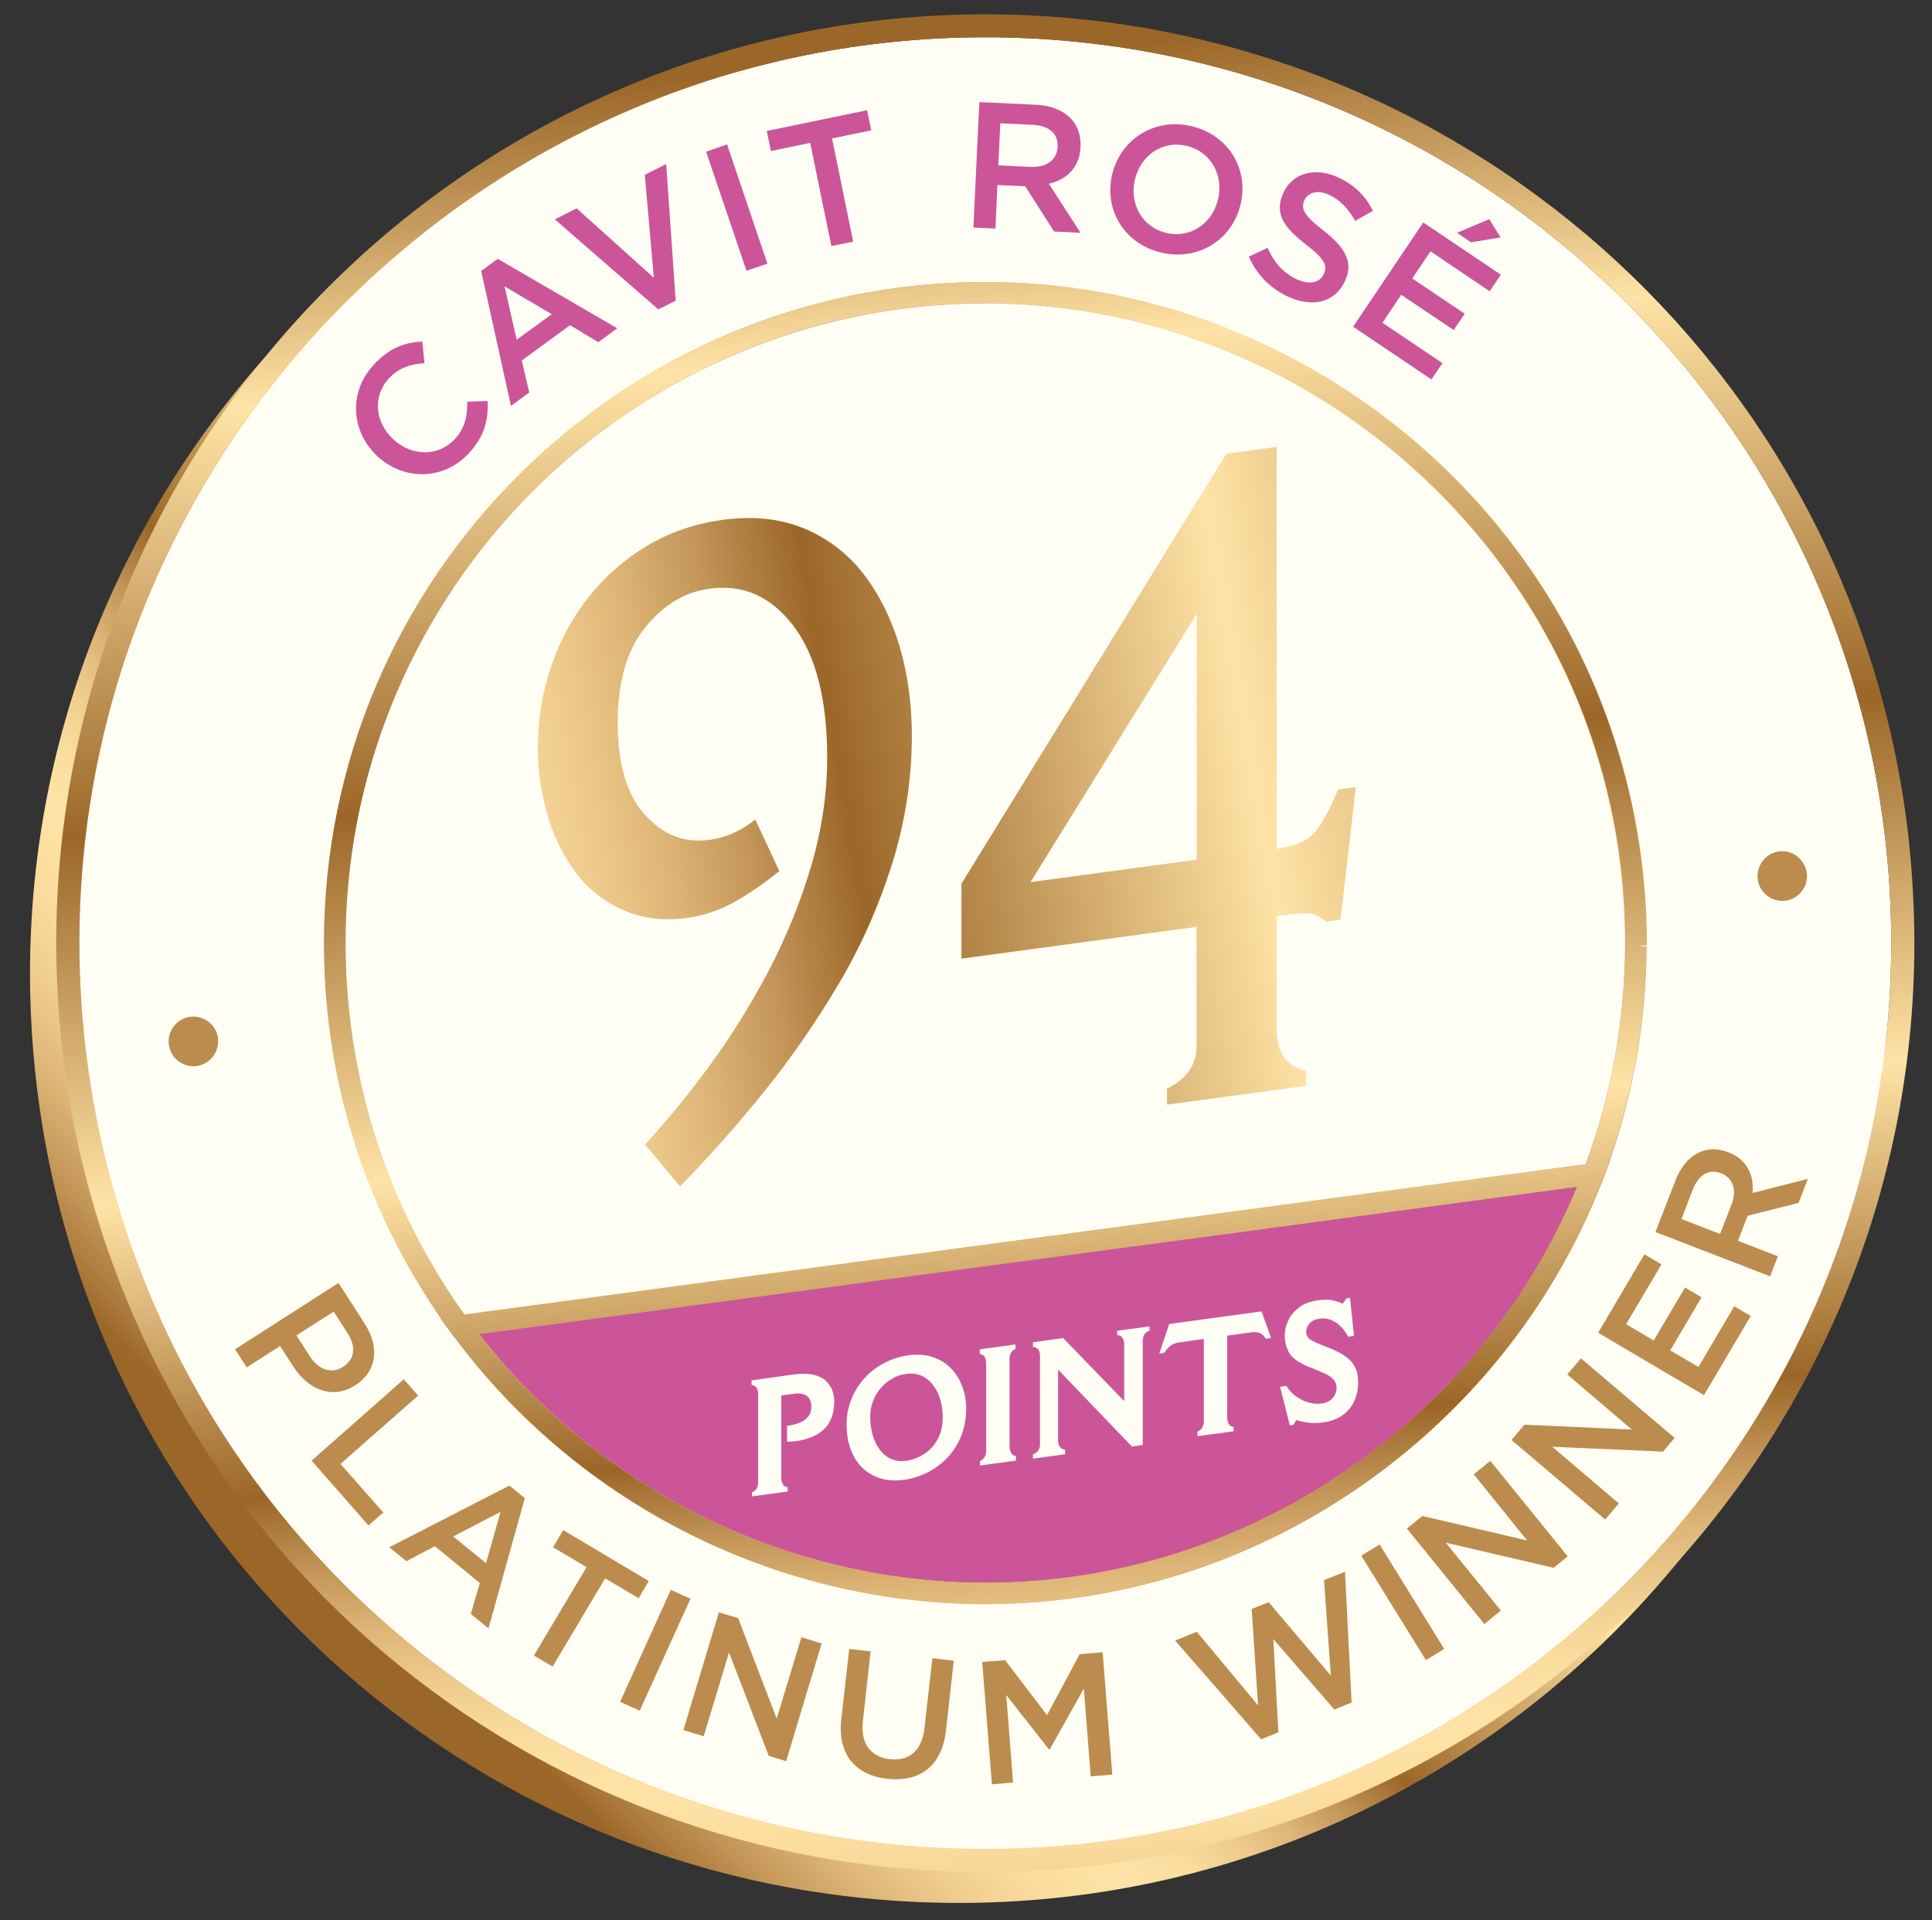<?xml version="1.0" encoding="utf-8"?>
<!-- Generator: Adobe Illustrator 23.0.4, SVG Export Plug-In . SVG Version: 6.00 Build 0)  -->
<svg version="1.1" id="Layer_1" xmlns="http://www.w3.org/2000/svg" xmlns:xlink="http://www.w3.org/1999/xlink" x="0px" y="0px"
	 viewBox="0 0 87.61 87.1" style="enable-background:new 0 0 87.61 87.1;" xml:space="preserve">
<rect x="0" y="0" width="87.61" height="87.1" fill="#333333" stroke="none"/>
<style type="text/css">
	.st0{fill:url(#SVGID_1_);}
	.st1{fill:#FFFEF4;}
	.st2{fill:#CC5599;}
	.st3{fill:url(#SVGID_2_);}
	.st4{fill:url(#SVGID_3_);}
	.st5{fill:#BB8C4E;}
	.st6{fill:url(#SVGID_4_);}
	.st7{fill:url(#SVGID_5_);}
</style>
<g>
	<g>
		<g>
			<linearGradient id="SVGID_1_" gradientUnits="userSpaceOnUse" x1="13.666" y1="74.002" x2="73.288" y2="14.38">
				<stop  offset="0.039" style="stop-color:#9B6728"/>
				<stop  offset="0.054" style="stop-color:#AA783B"/>
				<stop  offset="0.086" style="stop-color:#C89B5D"/>
				<stop  offset="0.118" style="stop-color:#DFB87A"/>
				<stop  offset="0.151" style="stop-color:#F0CE90"/>
				<stop  offset="0.184" style="stop-color:#FBDC9F"/>
				<stop  offset="0.22" style="stop-color:#FFE3A6"/>
				<stop  offset="0.246" style="stop-color:#FADC9F"/>
				<stop  offset="0.273" style="stop-color:#EFCC8E"/>
				<stop  offset="0.3" style="stop-color:#DDB576"/>
				<stop  offset="0.328" style="stop-color:#C39558"/>
				<stop  offset="0.355" style="stop-color:#A37133"/>
				<stop  offset="0.363" style="stop-color:#9B6728"/>
				<stop  offset="0.5" style="stop-color:#FFE3A6"/>
				<stop  offset="0.665" style="stop-color:#9B6728"/>
				<stop  offset="0.852" style="stop-color:#FFE3A6"/>
				<stop  offset="0.984" style="stop-color:#9B6728"/>
			</linearGradient>
			<path class="st0" d="M85.33,39.16C82.82,18,64.83,2.05,43.49,2.05c-23.23,0-42.13,18.9-42.13,42.13c0,2.33,0.2,4.69,0.58,7
				c3.4,20.36,20.88,35.13,41.55,35.13c23.23,0,42.13-18.9,42.13-42.13C85.62,42.52,85.52,40.83,85.33,39.16z"/>
			<g>
				<path class="st1" d="M85.47,37.89C83.03,17.25,65.49,1.69,44.68,1.69C22.03,1.69,3.6,20.12,3.6,42.78
					c0,2.28,0.19,4.57,0.57,6.83c3.32,19.85,20.36,34.26,40.51,34.26c22.65,0,41.08-18.43,41.08-41.08
					C85.76,41.16,85.67,39.52,85.47,37.89z M74.67,42.87l-0.49,0.06l0,0l0.49,0c-0.02,3.33-0.59,6.6-1.68,9.72l0.02,0l-0.29,0.76
					l-0.1,0.27l-0.01,0c-4.47,11.42-15.65,19.08-27.93,19.08c-9.45,0-18.42-4.52-24.06-12.1l-0.01,0l-0.17-0.23l-0.48-0.66l0.02,0
					c-1.64-2.38-2.93-4.97-3.82-7.71c-0.77-2.38-1.25-4.85-1.4-7.35c-0.04-0.65-0.06-1.3-0.06-1.93c0-16.53,13.45-29.99,29.99-29.99
					c13.2,0,25.03,8.83,28.76,21.48c0.81,2.75,1.23,5.62,1.23,8.51L74.67,42.87z"/>
				<path class="st2" d="M44.68,71.79c11.7,0,22.38-7.18,26.83-17.96l-28.22,3.78l-21.57,2.89C27.2,67.59,35.72,71.79,44.68,71.79z"
					/>
				<polygon class="st1" points="74.18,42.93 74.18,42.93 74.18,42.93 				"/>
				<path class="st1" d="M44.68,13.76c-16,0-29.02,13.02-29.02,29.02c0,0.61,0.02,1.24,0.06,1.87c0.15,2.42,0.61,4.82,1.36,7.12
					c0.91,2.81,2.25,5.45,3.97,7.86l50.86-6.82c1.17-3.16,1.76-6.48,1.78-9.87l0-0.15c0-2.8-0.4-5.57-1.19-8.23
					C68.9,22.31,57.45,13.76,44.68,13.76z"/>
			</g>
			<g>
				<linearGradient id="SVGID_2_" gradientUnits="userSpaceOnUse" x1="49.347" y1="101.714" x2="41.383" y2="1.087">
					<stop  offset="0.039" style="stop-color:#9B6728"/>
					<stop  offset="0.054" style="stop-color:#AA783B"/>
					<stop  offset="0.086" style="stop-color:#C89B5D"/>
					<stop  offset="0.118" style="stop-color:#DFB87A"/>
					<stop  offset="0.151" style="stop-color:#F0CE90"/>
					<stop  offset="0.184" style="stop-color:#FBDC9F"/>
					<stop  offset="0.22" style="stop-color:#FFE3A6"/>
					<stop  offset="0.246" style="stop-color:#FADC9F"/>
					<stop  offset="0.273" style="stop-color:#EFCC8E"/>
					<stop  offset="0.3" style="stop-color:#DDB576"/>
					<stop  offset="0.328" style="stop-color:#C39558"/>
					<stop  offset="0.355" style="stop-color:#A37133"/>
					<stop  offset="0.363" style="stop-color:#9B6728"/>
					<stop  offset="0.5" style="stop-color:#FFE3A6"/>
					<stop  offset="0.665" style="stop-color:#9B6728"/>
					<stop  offset="0.852" style="stop-color:#FFE3A6"/>
					<stop  offset="0.984" style="stop-color:#9B6728"/>
				</linearGradient>
				<path class="st3" d="M86.52,37.76C84.01,16.6,66.02,0.65,44.68,0.65c-23.23,0-42.13,18.9-42.13,42.13c0,2.34,0.2,4.69,0.58,7
					c3.4,20.36,20.88,35.13,41.55,35.13c23.23,0,42.13-18.9,42.13-42.13C86.81,41.12,86.71,39.43,86.52,37.76z M44.68,83.86
					c-20.16,0-37.19-14.41-40.51-34.26c-0.38-2.25-0.57-4.55-0.57-6.83c0-22.65,18.43-41.08,41.08-41.08
					c20.81,0,38.34,15.56,40.79,36.19c0.19,1.63,0.29,3.27,0.29,4.89C85.76,65.43,67.33,83.86,44.68,83.86z"/>
				<linearGradient id="SVGID_3_" gradientUnits="userSpaceOnUse" x1="49.347" y1="101.714" x2="41.384" y2="1.087">
					<stop  offset="0.039" style="stop-color:#9B6728"/>
					<stop  offset="0.054" style="stop-color:#AA783B"/>
					<stop  offset="0.086" style="stop-color:#C89B5D"/>
					<stop  offset="0.118" style="stop-color:#DFB87A"/>
					<stop  offset="0.151" style="stop-color:#F0CE90"/>
					<stop  offset="0.184" style="stop-color:#FBDC9F"/>
					<stop  offset="0.22" style="stop-color:#FFE3A6"/>
					<stop  offset="0.246" style="stop-color:#FADC9F"/>
					<stop  offset="0.273" style="stop-color:#EFCC8E"/>
					<stop  offset="0.3" style="stop-color:#DDB576"/>
					<stop  offset="0.328" style="stop-color:#C39558"/>
					<stop  offset="0.355" style="stop-color:#A37133"/>
					<stop  offset="0.363" style="stop-color:#9B6728"/>
					<stop  offset="0.5" style="stop-color:#FFE3A6"/>
					<stop  offset="0.665" style="stop-color:#9B6728"/>
					<stop  offset="0.852" style="stop-color:#FFE3A6"/>
					<stop  offset="0.984" style="stop-color:#9B6728"/>
				</linearGradient>
				<path class="st4" d="M44.68,12.79c-16.54,0-29.99,13.45-29.99,29.99c0,0.63,0.02,1.28,0.06,1.93c0.16,2.5,0.63,4.98,1.4,7.35
					c0.89,2.74,2.18,5.33,3.82,7.71l-0.02,0l0.48,0.66l0.17,0.23l0.01,0c5.65,7.58,14.61,12.1,24.06,12.1
					c12.28,0,23.46-7.66,27.93-19.08l0.01,0l0.1-0.27l0.29-0.76l-0.02,0c1.09-3.13,1.66-6.39,1.68-9.72l-0.49,0l0.49-0.06l0-0.1
					c0-2.89-0.41-5.75-1.23-8.51C69.71,21.62,57.88,12.79,44.68,12.79z M71.51,53.83c-4.45,10.77-15.13,17.96-26.83,17.96
					c-8.96,0-17.48-4.2-22.96-11.28l21.57-2.89L71.51,53.83z M73.7,42.93c-0.02,3.39-0.62,6.71-1.78,9.87l-50.86,6.82
					c-1.72-2.41-3.06-5.06-3.97-7.86c-0.75-2.3-1.2-4.69-1.36-7.12c-0.04-0.63-0.06-1.25-0.06-1.87c0-16,13.02-29.02,29.02-29.02
					c12.77,0,24.22,8.55,27.83,20.79c0.79,2.66,1.19,5.43,1.19,8.23L73.7,42.93z"/>
			</g>
		</g>
		<g>
			<path class="st2" d="M21.25,20.57c-1.14,1.22-2.93,1.24-4.14,0.12c-1.19-1.11-1.33-2.91-0.14-4.17c0.72-0.77,1.42-0.99,2.18-1.03
				l0.1,0.98c-0.62,0.04-1.17,0.21-1.61,0.69c-0.75,0.8-0.64,1.99,0.19,2.76c0.82,0.77,2.03,0.81,2.78,0.01
				c0.48-0.51,0.58-1.04,0.58-1.71l0.92-0.03C22.15,19.04,21.98,19.79,21.25,20.57z"/>
			<path class="st2" d="M27.99,14.89l-0.86,0.63l-1.28-0.77l-2.19,1.6L24,17.8l-0.83,0.61l-1.35-6.12l0.75-0.55L27.99,14.89z
				 M22.88,12.99l0.55,2.42l1.59-1.16L22.88,12.99z"/>
			<path class="st2" d="M29.24,7.93l0.97-0.49l0.43,6.2l-0.79,0.39l-4.69-4.08l0.99-0.5l3.5,3.15L29.24,7.93z"/>
			<path class="st2" d="M32.97,6.55l1.83,5.41l-0.95,0.32l-1.83-5.4L32.97,6.55z"/>
			<path class="st2" d="M38.69,10.96l-0.99,0.2l-0.96-4.68l-1.78,0.37l-0.19-0.91l4.55-0.94l0.19,0.91l-1.78,0.37L38.69,10.96z"/>
			<path class="st2" d="M47.8,10.5l-1.31-2.05l-1.26-0.06l-0.09,1.98l-1-0.05l0.27-5.69l2.55,0.12c1.31,0.06,2.09,0.79,2.04,1.91
				c-0.04,0.94-0.63,1.49-1.44,1.67l1.44,2.23L47.8,10.5z M46.82,5.66l-1.46-0.07l-0.09,1.91l1.47,0.07
				c0.72,0.03,1.19-0.32,1.22-0.91C47.99,6.04,47.56,5.7,46.82,5.66z"/>
			<path class="st2" d="M52.63,11.45c-1.71-0.42-2.58-2.01-2.19-3.57c0.39-1.56,1.92-2.57,3.62-2.15c1.71,0.42,2.58,2.01,2.19,3.57
				C55.87,10.86,54.34,11.87,52.63,11.45z M53.83,6.62c-1.1-0.27-2.09,0.41-2.36,1.5s0.3,2.17,1.4,2.44c1.1,0.27,2.09-0.41,2.36-1.5
				C55.5,7.98,54.93,6.89,53.83,6.62z"/>
			<path class="st2" d="M60.02,10.46c0.98,0.77,1.37,1.43,0.97,2.29c-0.45,0.98-1.48,1.21-2.57,0.71c-0.79-0.36-1.42-0.98-1.79-1.82
				l0.85-0.4c0.3,0.66,0.69,1.13,1.33,1.43c0.56,0.26,1.04,0.16,1.22-0.24c0.17-0.38,0.06-0.67-0.81-1.34
				c-0.99-0.77-1.46-1.39-1.02-2.35c0.41-0.9,1.43-1.17,2.47-0.7c0.76,0.35,1.25,0.85,1.59,1.52l-0.81,0.46
				c-0.31-0.56-0.69-0.96-1.17-1.18c-0.54-0.25-0.97-0.11-1.13,0.24C58.98,9.48,59.13,9.77,60.02,10.46z"/>
			<path class="st2" d="M67.55,13.21l-2.68-1.81l-0.83,1.23l2.38,1.6l-0.5,0.74l-2.38-1.6l-0.85,1.27l2.72,1.83l-0.5,0.74
				l-3.55-2.39l3.18-4.73l3.52,2.37L67.55,13.21z M66.07,10.56l1.46-0.62l0.52,0.83l-1.35,0.22L66.07,10.56z"/>
		</g>
		<g>
			<path class="st5" d="M7.66,47.4c-0.09-0.61,0.33-1.18,0.94-1.28c0.61-0.09,1.19,0.34,1.28,0.94c0.09,0.61-0.33,1.19-0.94,1.29
				C8.32,48.44,7.75,48.01,7.66,47.4z"/>
			<path class="st5" d="M13.3,61.98l-0.6-0.93l-1.51,0.97l-0.53-0.82l4.69-3.01l1.19,1.85c0.7,1.09,0.53,2.18-0.43,2.79
				C15.06,63.51,13.96,63.01,13.3,61.98z M15.75,60.45l-0.62-0.96l-1.69,1.08l0.62,0.96c0.4,0.62,0.99,0.79,1.49,0.47
				C16.11,61.64,16.15,61.06,15.75,60.45z"/>
			<path class="st5" d="M18.31,62.56l0.65,0.74l-3.52,3.1l1.94,2.2l-0.67,0.59l-2.58-2.94L18.31,62.56z"/>
			<path class="st5" d="M22.15,73.86l-0.8-0.66l0.41-1.4l-2.04-1.67l-1.29,0.68l-0.78-0.63l5.45-2.8l0.7,0.57L22.15,73.86z
				 M22.7,68.57l-2.15,1.12l1.49,1.21L22.7,68.57z"/>
			<path class="st5" d="M25.06,75.59l-0.85-0.5l2.39-4.01l-1.52-0.9l0.46-0.78l3.88,2.31l-0.46,0.78l-1.52-0.9L25.06,75.59z"/>
			<path class="st5" d="M31.31,72.51l-2.3,5.08l-0.89-0.4l2.3-5.08L31.31,72.51z"/>
			<path class="st5" d="M36.34,74.26l0.92,0.28l-1.61,5.34l-0.79-0.24l-1.8-4.69l-1.15,3.8l-0.92-0.28l1.61-5.34l0.87,0.26
				l1.75,4.56L36.34,74.26z"/>
			<path class="st5" d="M42.9,78.46c-0.18,1.66-1.21,2.38-2.66,2.22c-1.44-0.16-2.27-1.1-2.09-2.7l0.36-3.19l0.97,0.11l-0.35,3.15
				c-0.12,1.03,0.35,1.64,1.22,1.74c0.86,0.1,1.45-0.37,1.57-1.39l0.36-3.19l0.97,0.11L42.9,78.46z"/>
			<path class="st5" d="M47.6,79.35l-0.03,0l-1.94-2.47l0.31,3.97l-0.96,0.08l-0.44-5.55l1.04-0.08l1.9,2.49l1.48-2.76L50,74.94
				l0.44,5.55l-0.98,0.08l-0.31-3.98L47.6,79.35z"/>
			<path class="st5" d="M56.76,72.98l0.77-0.31L60.35,76l-0.31-4.33l0.95-0.38l0.3,5.93l-0.78,0.32l-2.77-3.2l0.23,4.23l-0.78,0.32
				l-3.9-4.48l0.98-0.4l2.78,3.34L56.76,72.98z"/>
			<path class="st5" d="M62.56,70.05l2.93,4.74l-0.83,0.51l-2.93-4.74L62.56,70.05z"/>
			<path class="st5" d="M66.83,66.87l0.75-0.61l3.51,4.33l-0.64,0.52l-4.89-1.14l2.5,3.08l-0.75,0.61l-3.51-4.33l0.7-0.57l4.75,1.11
				L66.83,66.87z"/>
			<path class="st5" d="M71.07,62.34l0.62-0.73l4.25,3.61l-0.53,0.62l-5.02-0.22l3.02,2.57l-0.62,0.73l-4.25-3.61l0.59-0.69
				l4.87,0.22L71.07,62.34z"/>
			<path class="st5" d="M75.34,57.35l-1.6,2.71l1.25,0.74l1.42-2.4l0.75,0.44l-1.42,2.41L77.02,62l1.62-2.75l0.75,0.44l-2.12,3.59
				l-4.8-2.83l2.1-3.56L75.34,57.35z"/>
			<path class="st5" d="M81.56,54.56l-2.31,0.58l-0.44,1.14l1.81,0.7l-0.35,0.91l-5.2-2.01l0.9-2.32c0.46-1.2,1.38-1.69,2.4-1.3
				c0.86,0.33,1.18,1.05,1.1,1.85l2.51-0.64L81.56,54.56z M76.76,53.96l-0.51,1.33L78,55.97l0.52-1.34c0.25-0.65,0.07-1.2-0.46-1.41
				C77.48,53,77.03,53.28,76.76,53.96z"/>
			<path class="st5" d="M81.94,39.68c0.03,0.61-0.44,1.15-1.06,1.18s-1.15-0.45-1.18-1.06c-0.03-0.62,0.44-1.16,1.06-1.19
				S81.9,39.06,81.94,39.68z"/>
		</g>
		<g>
			<g>
				<path class="st1" d="M37.83,63.54c0,0.56-0.15,0.98-0.45,1.27c-0.3,0.29-0.72,0.47-1.24,0.55c-0.16,0.02-0.31,0.03-0.45,0.03
					v-0.72c0.38-0.05,0.65-0.15,0.83-0.29s0.27-0.33,0.27-0.57c0-0.23-0.07-0.4-0.21-0.5c-0.14-0.1-0.34-0.13-0.6-0.09l-0.55,0.07
					v3.76c0,0.09,0.02,0.18,0.07,0.27c0.05,0.09,0.12,0.13,0.22,0.13v0.2l-1.62,0.22v-0.18c0.18-0.08,0.28-0.23,0.28-0.45v-3.96
					c0-0.15-0.02-0.26-0.07-0.33c-0.05-0.07-0.12-0.12-0.23-0.14v-0.2L36,62.34c0.39-0.05,0.7-0.04,0.95,0.03
					c0.25,0.07,0.44,0.18,0.56,0.32c0.12,0.14,0.21,0.28,0.25,0.43C37.8,63.26,37.83,63.4,37.83,63.54z"/>
				<path class="st1" d="M43.81,63.89c0,0.62-0.14,1.16-0.41,1.63c-0.27,0.46-0.62,0.83-1.05,1.1s-0.88,0.43-1.35,0.5
					c-0.53,0.07-0.99,0.01-1.39-0.19s-0.7-0.5-0.91-0.91c-0.21-0.41-0.31-0.88-0.31-1.41c0-0.39,0.07-0.77,0.21-1.13
					c0.14-0.36,0.34-0.68,0.6-0.97c0.25-0.28,0.56-0.51,0.9-0.69c0.35-0.18,0.71-0.3,1.1-0.35c0.38-0.05,0.74-0.03,1.06,0.07
					c0.32,0.1,0.6,0.26,0.83,0.49c0.23,0.23,0.41,0.5,0.53,0.82C43.75,63.15,43.81,63.5,43.81,63.89z M42.75,64.29
					c0-0.39-0.07-0.74-0.2-1.06c-0.14-0.32-0.33-0.56-0.58-0.73c-0.25-0.17-0.53-0.23-0.85-0.19c-0.24,0.03-0.46,0.1-0.66,0.22
					c-0.2,0.11-0.38,0.26-0.53,0.44c-0.15,0.18-0.27,0.38-0.35,0.6c-0.08,0.22-0.12,0.45-0.12,0.69c0,0.29,0.04,0.56,0.11,0.82
					c0.07,0.26,0.18,0.48,0.32,0.67c0.14,0.19,0.31,0.33,0.51,0.42c0.2,0.09,0.42,0.12,0.67,0.09c0.31-0.04,0.59-0.15,0.85-0.32
					c0.26-0.17,0.46-0.4,0.61-0.68C42.68,64.98,42.75,64.65,42.75,64.29z"/>
				<path class="st1" d="M46.06,66.25l-1.62,0.22v-0.2c0.09-0.04,0.16-0.1,0.21-0.19s0.07-0.17,0.07-0.26v-3.93
					c0-0.16-0.02-0.27-0.07-0.35c-0.05-0.07-0.12-0.12-0.22-0.13V61.2l1.62-0.22v0.21c-0.09,0.03-0.16,0.08-0.2,0.16
					c-0.05,0.08-0.07,0.16-0.07,0.25v3.96c0,0.29,0.1,0.46,0.29,0.48V66.25z"/>
				<path class="st1" d="M52.13,60.35c-0.13,0.05-0.21,0.12-0.25,0.2c-0.04,0.08-0.06,0.17-0.06,0.27v4.72l-0.49,0.07l-3.35-3.49
					v3.24c0,0.1,0.03,0.19,0.09,0.27c0.06,0.08,0.13,0.12,0.23,0.12v0.21l-1.46,0.2v-0.2c0.09-0.02,0.17-0.07,0.23-0.16
					c0.06-0.08,0.09-0.17,0.09-0.26v-4.05c0-0.24-0.11-0.38-0.32-0.4v-0.21l1.37-0.19l2.77,2.86v-2.58c0-0.12-0.03-0.22-0.09-0.3
					c-0.06-0.08-0.13-0.12-0.23-0.11v-0.2l1.47-0.2V60.35z"/>
				<path class="st1" d="M57.64,60.69l-0.24,0.03c-0.08-0.13-0.18-0.22-0.28-0.26c-0.1-0.04-0.24-0.05-0.39-0.03l-1.08,0.15v3.7
					c0,0.12,0.02,0.21,0.07,0.3s0.12,0.13,0.22,0.14v0.2l-1.64,0.22v-0.21c0.09-0.03,0.16-0.09,0.21-0.17
					c0.05-0.09,0.08-0.18,0.08-0.29v-3.74l-1.15,0.16c-0.26,0.04-0.47,0.19-0.64,0.47l-0.23,0.03l0.45-1.34l4.19-0.57L57.64,60.69z"
					/>
				<path class="st1" d="M61.59,62.67c0,0.3-0.05,0.58-0.16,0.84c-0.11,0.26-0.28,0.48-0.52,0.66c-0.24,0.18-0.56,0.3-0.94,0.35
					c-0.38,0.05-0.77,0.02-1.18-0.11l-0.14,0.22l-0.16,0.02l-0.44-1.75l0.28-0.04c0.17,0.27,0.4,0.48,0.7,0.63
					c0.3,0.15,0.59,0.2,0.88,0.17c0.24-0.03,0.42-0.12,0.53-0.26c0.12-0.14,0.17-0.29,0.17-0.45c0-0.17-0.06-0.31-0.18-0.42
					c-0.09-0.09-0.21-0.17-0.35-0.23c-0.15-0.07-0.33-0.14-0.54-0.23c-0.22-0.08-0.4-0.16-0.54-0.24c-0.14-0.07-0.27-0.17-0.38-0.27
					c-0.08-0.08-0.15-0.17-0.2-0.28c-0.05-0.11-0.1-0.22-0.12-0.34c-0.03-0.12-0.04-0.24-0.04-0.37c0-0.23,0.05-0.45,0.16-0.68
					c0.1-0.23,0.27-0.42,0.49-0.59s0.5-0.27,0.83-0.32c0.27-0.04,0.49-0.04,0.65-0.01c0.16,0.03,0.33,0.08,0.5,0.16l0.17-0.24
					l0.16-0.02l0.18,1.72l-0.26,0.04c-0.06-0.11-0.13-0.22-0.21-0.32c-0.08-0.1-0.17-0.19-0.28-0.28c-0.11-0.08-0.23-0.14-0.37-0.19
					c-0.14-0.04-0.29-0.05-0.45-0.03c-0.2,0.03-0.35,0.1-0.45,0.22c-0.1,0.12-0.15,0.24-0.15,0.38c0,0.11,0.04,0.21,0.12,0.29
					c0.06,0.06,0.17,0.12,0.34,0.2c0.17,0.07,0.35,0.15,0.54,0.22s0.37,0.16,0.54,0.25c0.17,0.09,0.32,0.2,0.44,0.32
					c0.12,0.11,0.21,0.25,0.29,0.43C61.55,62.28,61.59,62.47,61.59,62.67z"/>
			</g>
		</g>
	</g>
	<g>
		<linearGradient id="SVGID_4_" gradientUnits="userSpaceOnUse" x1="-9.376" y1="46.037" x2="122.772" y2="22.523">
			<stop  offset="0.039" style="stop-color:#9B6728"/>
			<stop  offset="0.054" style="stop-color:#AA783B"/>
			<stop  offset="0.086" style="stop-color:#C89B5D"/>
			<stop  offset="0.118" style="stop-color:#DFB87A"/>
			<stop  offset="0.151" style="stop-color:#F0CE90"/>
			<stop  offset="0.184" style="stop-color:#FBDC9F"/>
			<stop  offset="0.22" style="stop-color:#FFE3A6"/>
			<stop  offset="0.246" style="stop-color:#FADC9F"/>
			<stop  offset="0.273" style="stop-color:#EFCC8E"/>
			<stop  offset="0.3" style="stop-color:#DDB576"/>
			<stop  offset="0.328" style="stop-color:#C39558"/>
			<stop  offset="0.355" style="stop-color:#A37133"/>
			<stop  offset="0.363" style="stop-color:#9B6728"/>
			<stop  offset="0.5" style="stop-color:#FFE3A6"/>
			<stop  offset="0.665" style="stop-color:#9B6728"/>
			<stop  offset="0.852" style="stop-color:#FFE3A6"/>
			<stop  offset="0.984" style="stop-color:#9B6728"/>
		</linearGradient>
		<path class="st6" d="M35.34,39.51c-0.8,0.64-1.52,1.13-2.17,1.47c-0.65,0.34-1.32,0.56-1.99,0.65c-1.09,0.15-2.06,0.03-2.92-0.35
			c-0.86-0.38-1.57-0.94-2.14-1.69c-0.57-0.75-1-1.62-1.29-2.6c-0.29-0.99-0.44-2-0.44-3.04c0-1.31,0.2-2.55,0.6-3.72
			c0.4-1.17,0.97-2.23,1.72-3.17c0.75-0.94,1.64-1.71,2.66-2.32c1.03-0.61,2.16-0.99,3.39-1.16c1.38-0.19,2.6-0.06,3.68,0.38
			c1.07,0.44,1.98,1.13,2.7,2.05c0.72,0.93,1.27,2.03,1.65,3.29c0.37,1.27,0.56,2.62,0.56,4.06c0,2-0.31,3.97-0.92,5.9
			c-0.62,1.94-1.43,3.75-2.45,5.45c-1.01,1.7-2.11,3.28-3.28,4.74c-1.17,1.46-2.46,2.92-3.86,4.36l-1.59-1.9
			c1.04-1.13,2.04-2.35,3.01-3.69c0.97-1.33,1.84-2.75,2.63-4.25c0.78-1.51,1.42-3.08,1.9-4.71c0.48-1.64,0.72-3.27,0.72-4.89
			c0-2.64-0.51-4.63-1.52-5.97c-1.02-1.34-2.28-1.91-3.81-1.7c-1.14,0.15-2.11,0.75-2.94,1.78c-0.82,1.03-1.23,2.46-1.23,4.3
			c0,1.87,0.41,3.26,1.23,4.17c0.82,0.92,1.8,1.3,2.94,1.14c0.75-0.1,1.44-0.41,2.07-0.92L35.34,39.51z"/>
		<linearGradient id="SVGID_5_" gradientUnits="userSpaceOnUse" x1="-9.246" y1="46.77" x2="122.902" y2="23.256">
			<stop  offset="0.039" style="stop-color:#9B6728"/>
			<stop  offset="0.054" style="stop-color:#AA783B"/>
			<stop  offset="0.086" style="stop-color:#C89B5D"/>
			<stop  offset="0.118" style="stop-color:#DFB87A"/>
			<stop  offset="0.151" style="stop-color:#F0CE90"/>
			<stop  offset="0.184" style="stop-color:#FBDC9F"/>
			<stop  offset="0.22" style="stop-color:#FFE3A6"/>
			<stop  offset="0.246" style="stop-color:#FADC9F"/>
			<stop  offset="0.273" style="stop-color:#EFCC8E"/>
			<stop  offset="0.3" style="stop-color:#DDB576"/>
			<stop  offset="0.328" style="stop-color:#C39558"/>
			<stop  offset="0.355" style="stop-color:#A37133"/>
			<stop  offset="0.363" style="stop-color:#9B6728"/>
			<stop  offset="0.5" style="stop-color:#FFE3A6"/>
			<stop  offset="0.665" style="stop-color:#9B6728"/>
			<stop  offset="0.852" style="stop-color:#FFE3A6"/>
			<stop  offset="0.984" style="stop-color:#9B6728"/>
		</linearGradient>
		<path class="st7" d="M55.61,20.58l2.28-0.31V38.5c0.77-0.1,1.32-0.33,1.65-0.66c0.33-0.34,0.71-1.01,1.14-2.03l0.8-0.11
			l-0.69,6.01l-0.65,0.09l-0.04-0.03c-0.27-0.2-0.51-0.32-0.72-0.34c-0.22-0.02-0.71,0.02-1.49,0.12v5.04c0,0.56,0.1,1,0.31,1.32
			c0.2,0.32,0.55,0.54,1.03,0.66v0.68l-6.31,0.85v-0.72c0.44-0.22,0.77-0.49,1-0.81c0.23-0.32,0.34-0.7,0.34-1.13v-5.4l-10.66,1.44
			v-3.4L55.61,20.58z M54.27,27.84l-7.54,12.17l7.54-1.02V27.84z"/>
	</g>
</g>
</svg>
